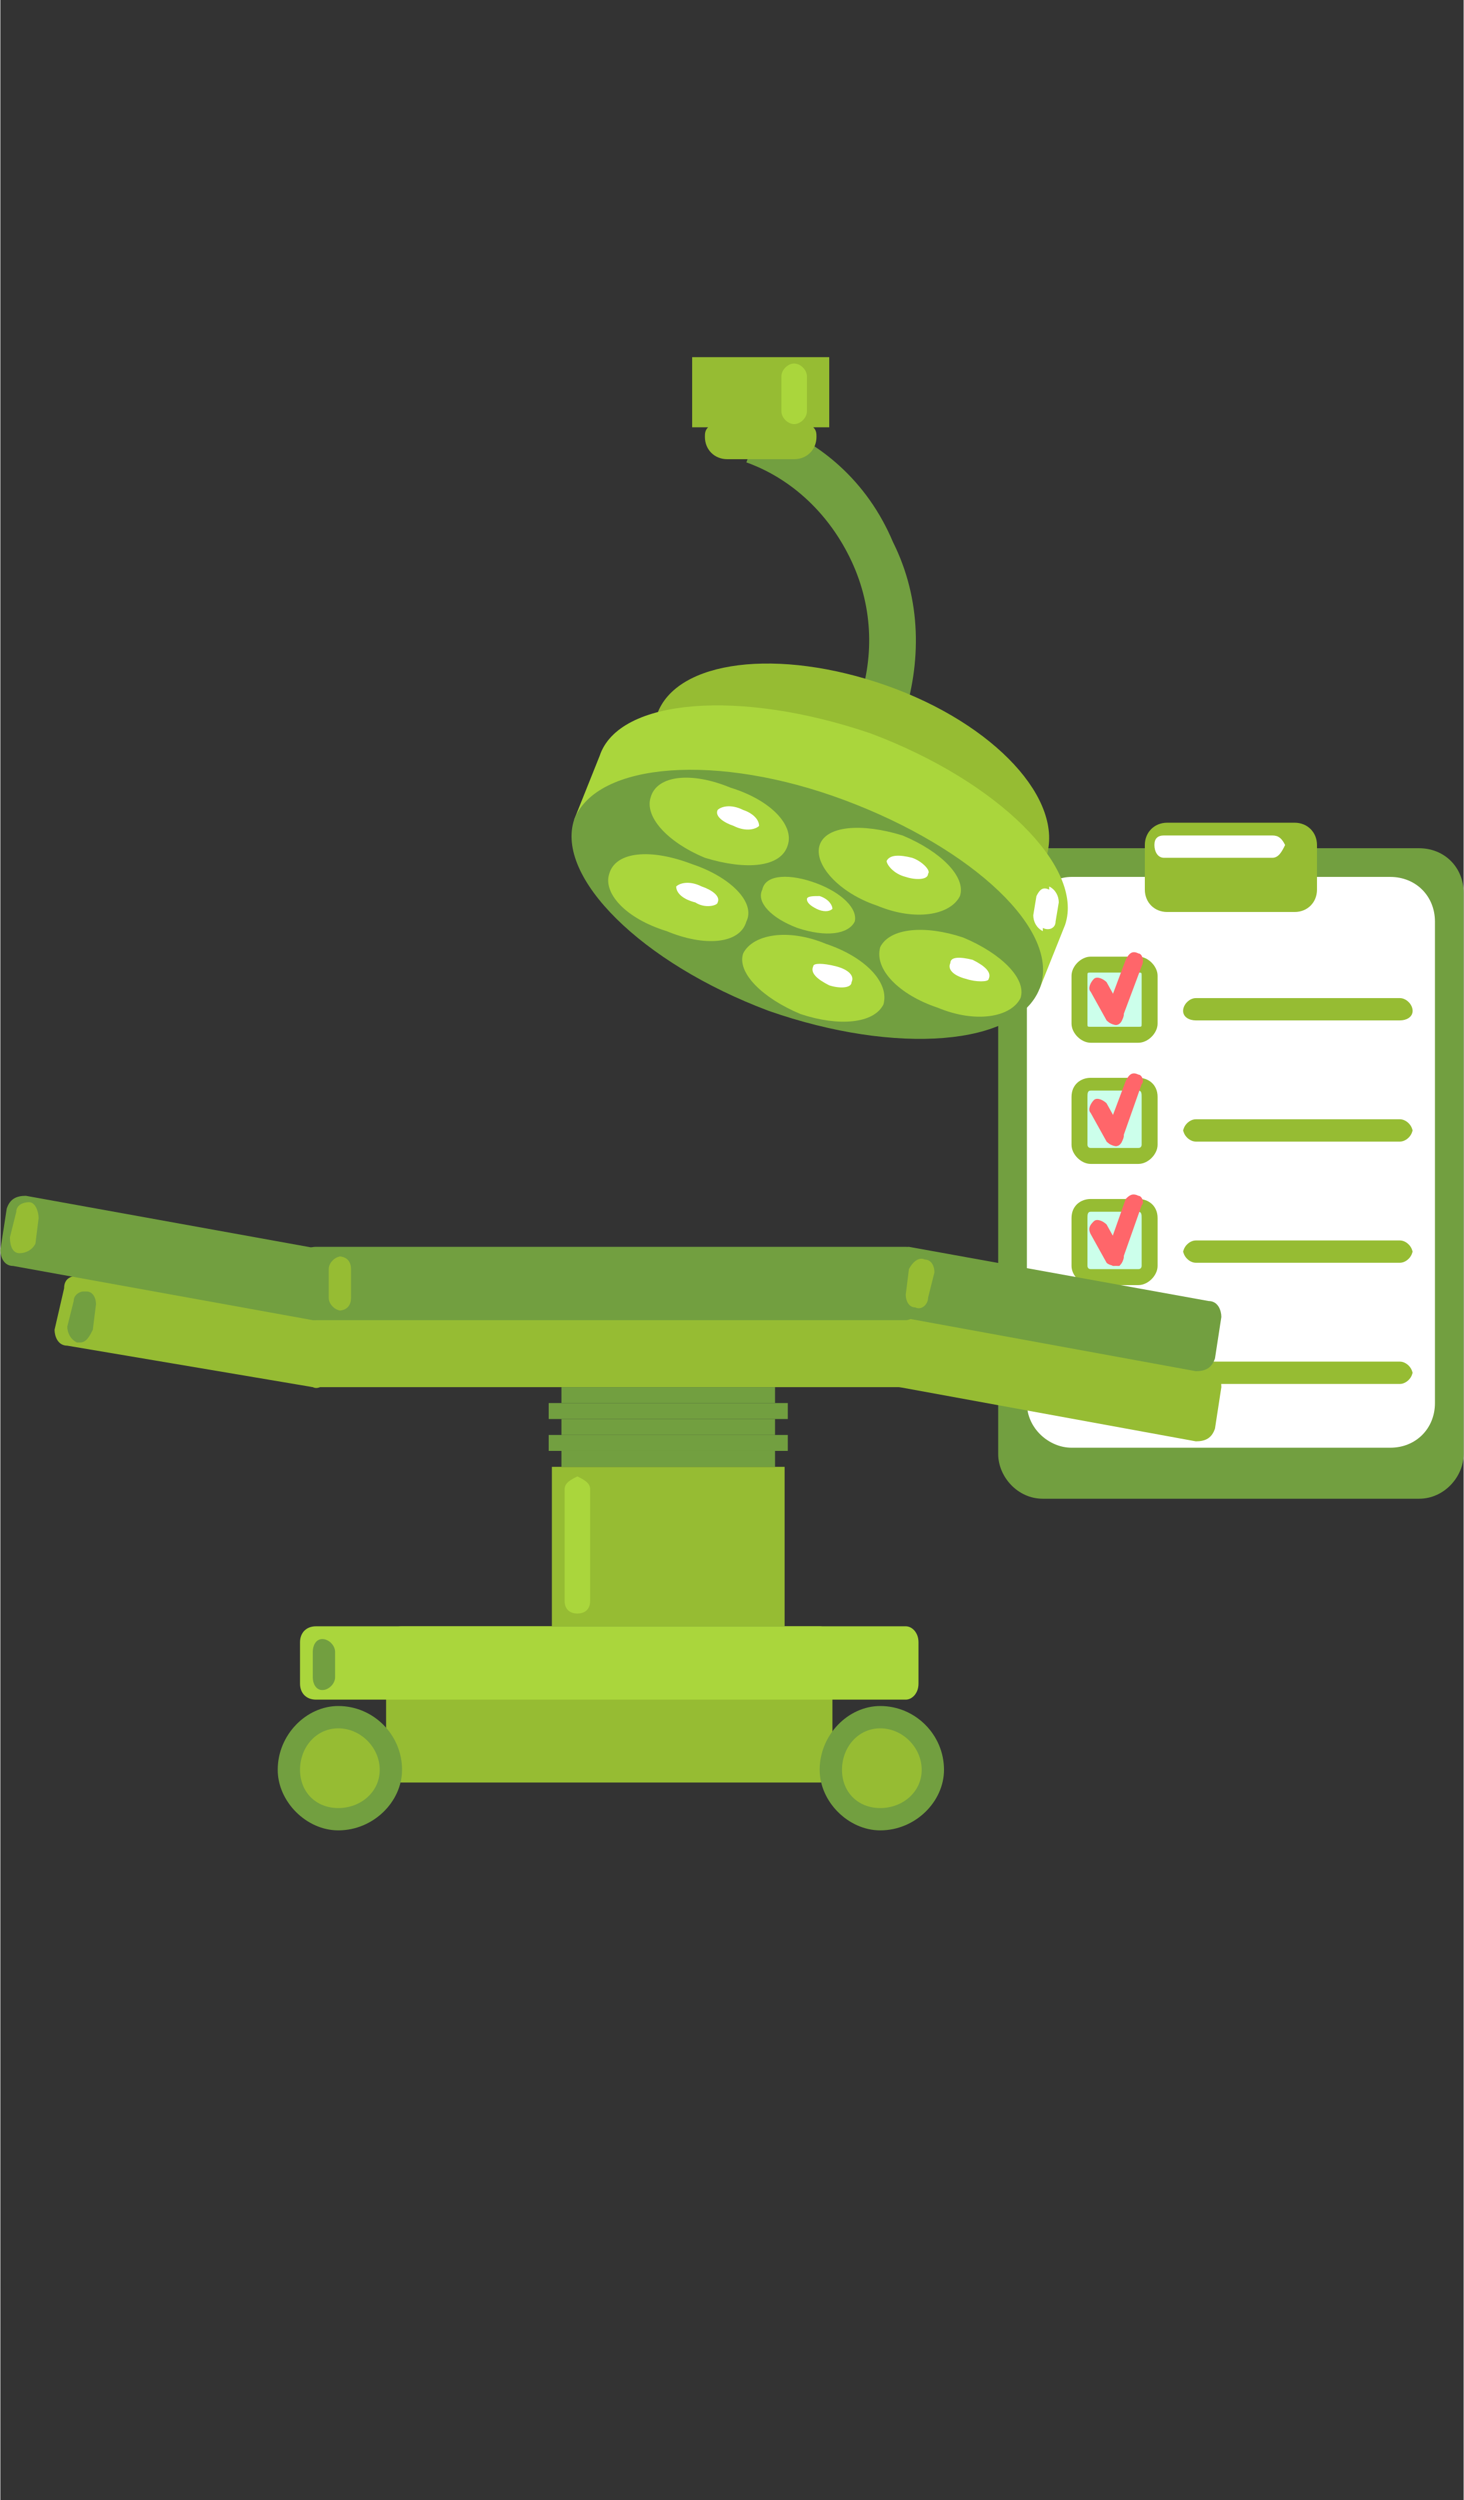 <?xml version="1.0" encoding="UTF-8"?>
<!DOCTYPE svg PUBLIC "-//W3C//DTD SVG 1.1//EN" "http://www.w3.org/Graphics/SVG/1.1/DTD/svg11.dtd">
<!-- Creator: CorelDRAW X7 -->
<svg xmlns="http://www.w3.org/2000/svg" xml:space="preserve" width="34.459mm" height="58.829mm" version="1.1" style="shape-rendering:geometricPrecision; text-rendering:geometricPrecision; image-rendering:optimizeQuality; fill-rule:evenodd; clip-rule:evenodd"
viewBox="0 0 459 784"
 xmlns:xlink="http://www.w3.org/1999/xlink">
 <rect x="0" y="0" width="459" height="784" fill="#333333" stroke="none"/>
 <defs>
  <style type="text/css">
   <![CDATA[
    .fil7 {fill:none}
    .fil0 {fill:#729F40;fill-rule:nonzero}
    .fil5 {fill:#7ACCAC;fill-rule:nonzero}
    .fil2 {fill:#96BC33;fill-rule:nonzero}
    .fil6 {fill:#AAD63C;fill-rule:nonzero}
    .fil3 {fill:#CCFFEB;fill-rule:nonzero}
    .fil4 {fill:#FF666A;fill-rule:nonzero}
    .fil1 {fill:white;fill-rule:nonzero}
   ]]>
  </style>
 </defs>
 <g id="Layer_x0020_1">
  <path class="fil0" d="M459 456c0,7 -6,14 -14,14l-118 0c-8,0 -14,-7 -14,-14l0 -176c0,-8 6,-14 14,-14l118 0c8,0 14,6 14,14l0 176z"/>
  <path class="fil1" d="M450 440c0,8 -6,14 -14,14l-100 0c-7,0 -14,-6 -14,-14l0 -151c0,-8 7,-14 14,-14l100 0c8,0 14,6 14,14l0 151z"/>
  <path class="fil2" d="M413 279c0,4 -3,7 -7,7l-40 0c-4,0 -7,-3 -7,-7l0 -14c0,-4 3,-7 7,-7l40 0c4,0 7,3 7,7l0 14z"/>
  <g>
   <path class="fil1" d="M365 269l34 0c2,0 3,-2 4,-4 -1,-2 -2,-3 -4,-3l-34 0c-2,0 -3,1 -3,3 0,2 1,4 3,4zm38 -4l0 0 0 0 0 0zm-41 0l0 0 0 0 0 0z"/>
  </g>
  <path class="fil2" d="M439 313c2,0 4,2 4,4l0 0c0,2 -2,3 -4,3l-64 0c-2,0 -4,-1 -4,-3l0 0c0,-2 2,-4 4,-4l64 0z"/>
  <path class="fil2" d="M363 321c0,3 -3,6 -6,6l-15 0c-3,0 -6,-3 -6,-6l0 -15c0,-3 3,-6 6,-6l15 0c3,0 6,3 6,6l0 15z"/>
  <path class="fil3" d="M342 322c-1,0 -1,0 -1,-1l0 -15c0,-1 0,-1 1,-1l15 0c1,0 1,0 1,1l0 15c0,1 0,1 -1,1l-15 0z"/>
  <path class="fil4" d="M353 301c1,-2 2,-3 4,-2l0 0c1,0 2,2 1,4l-6 16c0,2 -2,3 -3,2l0 0c-2,0 -2,-2 -2,-4l6 -16z"/>
  <path class="fil4" d="M342 311c-1,-1 0,-3 1,-4l0 0c1,-1 3,0 4,1l5 9c1,1 0,3 -1,4l0 0c-1,1 -3,0 -4,-1l-5 -9z"/>
  <path class="fil2" d="M439 351c2,0 4,2 4,4l0 -1c0,2 -2,4 -4,4l-64 0c-2,0 -4,-2 -4,-4l0 1c0,-2 2,-4 4,-4l64 0z"/>
  <path class="fil2" d="M363 359c0,3 -3,6 -6,6l-15 0c-3,0 -6,-3 -6,-6l0 -15c0,-4 3,-6 6,-6l15 0c3,0 6,2 6,6l0 15z"/>
  <path class="fil3" d="M342 360c-1,0 -1,-1 -1,-1l0 -15c0,-1 0,-2 1,-2l15 0c1,0 1,1 1,2l0 15c0,0 0,1 -1,1l-15 0z"/>
  <path class="fil4" d="M353 339c1,-2 2,-3 4,-2l0 0c1,0 2,2 1,3l-6 17c0,2 -2,3 -3,2l0 0c-2,0 -2,-2 -2,-4l6 -16z"/>
  <path class="fil4" d="M342 349c-1,-1 0,-3 1,-4l0 0c1,-1 3,0 4,1l5 9c1,1 0,3 -1,4l0 0c-1,1 -3,0 -4,-1l-5 -9z"/>
  <path class="fil2" d="M439 389c2,0 4,2 4,4l0 -1c0,2 -2,4 -4,4l-64 0c-2,0 -4,-2 -4,-4l0 1c0,-2 2,-4 4,-4l64 0z"/>
  <path class="fil2" d="M363 397c0,3 -3,6 -6,6l-15 0c-3,0 -6,-3 -6,-6l0 -15c0,-4 3,-6 6,-6l15 0c3,0 6,2 6,6l0 15z"/>
  <path class="fil3" d="M342 398c-1,0 -1,-1 -1,-1l0 -15c0,-1 0,-2 1,-2l15 0c1,0 1,1 1,2l0 15c0,0 0,1 -1,1l-15 0z"/>
  <path class="fil4" d="M353 376c1,-1 2,-2 4,-1l0 0c1,0 2,2 1,3l-6 17c0,2 -2,2 -3,2l0 0c-2,-1 -2,-2 -2,-4l6 -17z"/>
  <path class="fil4" d="M342 387c-1,-2 0,-3 1,-4l0 0c1,-1 3,0 4,1l5 9c1,1 0,3 -1,4l0 0c-1,0 -3,0 -4,-1l-5 -9z"/>
  <path class="fil2" d="M439 427c2,0 4,2 4,4l0 -1c0,2 -2,4 -4,4l-64 0c-2,0 -4,-2 -4,-4l0 1c0,-2 2,-4 4,-4l64 0z"/>
  <path class="fil5" d="M363 435c0,3 -3,5 -6,5l-15 0c-3,0 -6,-2 -6,-5l0 -16c0,-3 3,-5 6,-5l15 0c3,0 6,2 6,5l0 16z"/>
  <path class="fil3" d="M342 436c-1,0 -1,-1 -1,-1l0 -16c0,0 0,-1 1,-1l15 0c1,0 1,1 1,1l0 16c0,0 0,1 -1,1l-15 0z"/>
  <path class="fil4" d="M353 414c1,-1 2,-2 4,-1l0 -1c1,1 2,3 1,4l-6 17c0,2 -2,2 -3,2l0 0c-2,-1 -2,-2 -2,-4l6 -17z"/>
  <path class="fil4" d="M342 425c-1,-2 0,-3 1,-4l0 0c1,-1 3,0 4,1l5 9c1,1 0,3 -1,4l0 0c-1,0 -3,0 -4,-2l-5 -8z"/>
  <path class="fil2" d="M261 555c0,3 -2,4 -4,4l-131 0c-3,0 -5,-1 -5,-4l0 -40c0,-3 2,-5 5,-5l131 0c2,0 4,2 4,5l0 40z"/>
  <path class="fil6" d="M288 528c0,3 -2,5 -4,5l-185 0c-3,0 -5,-2 -5,-5l0 -13c0,-3 2,-5 5,-5l185 0c2,0 4,2 4,5l0 13z"/>
  <path class="fil2" d="M288 431c0,2 -2,4 -4,4l-185 0c-3,0 -5,-2 -5,-4l0 -14c0,-2 2,-4 5,-4l185 0c2,0 4,2 4,4l0 14z"/>
  <path class="fil2" d="M103 432c-1,2 -3,4 -5,3l-77 -13c-3,0 -4,-3 -4,-5l3 -13c0,-3 2,-4 5,-4l77 13c2,1 4,3 3,5l-2 14z"/>
  <path class="fil2" d="M381 448c-1,3 -3,4 -6,4l-93 -17c-3,0 -4,-3 -4,-5l2 -13c1,-3 3,-4 5,-4l94 17c3,0 4,2 4,5l-2 13z"/>
  <path class="fil0" d="M288 409c0,3 -2,5 -4,5l-185 0c-3,0 -5,-2 -5,-5l0 -13c0,-3 2,-5 5,-5l185 0c2,0 4,2 4,5l0 13z"/>
  <path class="fil0" d="M103 410c-1,3 -3,4 -5,4l-94 -17c-3,0 -4,-3 -4,-5l2 -13c1,-3 3,-4 6,-4l94 17c2,0 4,2 3,5l-2 13z"/>
  <path class="fil0" d="M381 426c-1,3 -3,4 -6,4l-93 -17c-3,0 -4,-2 -4,-5l2 -13c1,-2 3,-4 5,-4l94 17c3,0 4,3 4,5l-2 13z"/>
  <path class="fil0" d="M296 555c0,-11 -9,-20 -20,-20 -10,0 -19,9 -19,20 0,10 9,19 19,19 11,0 20,-9 20,-19z"/>
  <path class="fil0" d="M126 555c0,-11 -9,-20 -20,-20 -10,0 -19,9 -19,20 0,10 9,19 19,19 11,0 20,-9 20,-19z"/>
  <path class="fil2" d="M289 555c0,-7 -6,-13 -13,-13 -7,0 -12,6 -12,13 0,7 5,12 12,12 7,0 13,-5 13,-12z"/>
  <path class="fil2" d="M119 555c0,-7 -6,-13 -13,-13 -7,0 -12,6 -12,13 0,7 5,12 12,12 7,0 13,-5 13,-12z"/>
  <polygon class="fil2" points="173,510 246,510 246,460 173,460 "/>
  <polygon class="fil0" points="176,460 243,460 243,455 176,455 "/>
  <polygon class="fil0" points="172,455 247,455 247,450 172,450 "/>
  <polygon class="fil0" points="176,450 243,450 243,445 176,445 "/>
  <polygon class="fil0" points="172,445 247,445 247,440 172,440 "/>
  <polygon class="fil0" points="176,440 243,440 243,435 176,435 "/>
  <path class="fil6" d="M181 506l0 0c0,0 0,0 0,0 0,0 0,0 0,0zm0 0c-2,0 -4,-1 -4,-4l0 -35c0,-2 2,-3 4,-4 2,1 4,2 4,4l0 35c0,3 -2,4 -4,4zm0 -43c0,0 0,0 0,0l0 0c0,0 0,0 0,0z"/>
  <path class="fil0" d="M102 530l-1 0c0,0 0,0 0,0 0,0 0,0 1,0zm-1 0c-2,0 -3,-2 -3,-4l0 -8c0,-2 1,-4 3,-4 2,0 4,2 4,4l0 8c0,2 -2,4 -4,4zm0 -16c0,0 0,0 0,0l1 0c-1,0 -1,0 -1,0z"/>
  <path class="fil0" d="M24 421l0 0c0,0 0,0 0,0 0,0 0,0 0,0zm1 0c0,0 -1,0 -1,0 -2,-1 -3,-3 -3,-5l2 -8c0,-2 2,-3 3,-3 1,0 1,0 1,0 2,0 3,2 3,4l-1 8c-1,2 -2,4 -4,4zm-1 0c0,0 0,0 0,0l0 0zm3 -16l0 0c0,0 0,0 0,0zm0 0c0,0 0,0 0,0 0,0 0,0 0,0l0 0z"/>
  <path class="fil2" d="M5 380c0,-2 2,-3 4,-3l0 0c2,0 3,3 3,5l-1 8c-1,2 -3,3 -5,3l0 0c-2,0 -3,-2 -3,-5l2 -8z"/>
  <path class="fil2" d="M285 398c1,-2 3,-4 5,-3l0 0c2,0 3,2 3,4l-2 8c0,2 -2,4 -4,3l0 0c-2,0 -3,-2 -3,-4l1 -8z"/>
  <path class="fil2" d="M103 398c0,-2 2,-4 4,-4l-1 0c3,0 4,2 4,4l0 9c0,2 -1,4 -4,4l1 0c-2,0 -4,-2 -4,-4l0 -9z"/>
  <path class="fil0" d="M234 145l5 -13c18,6 33,19 41,38 9,18 9,38 3,56l-14 -5c5,-14 5,-30 -2,-45 -7,-15 -19,-26 -33,-31z"/>
  <path class="fil2" d="M206 224c6,-17 38,-21 72,-9 34,12 56,36 50,54 -7,17 -39,21 -73,9 -33,-12 -56,-36 -49,-54z"/>
  <path class="fil6" d="M180 257l8 -20c6,-18 44,-21 85,-7 40,15 67,42 61,60l-8 20 -16 -6c-16,3 -38,0 -61,-8 -23,-8 -42,-21 -52,-33l-17 -6z"/>
  <path class="fil0" d="M180 257c7,-18 45,-21 85,-6 40,15 68,41 61,59 -7,18 -45,21 -85,7 -40,-15 -67,-42 -61,-60z"/>
  <path class="fil6" d="M275 284c12,5 23,3 26,-3 2,-6 -6,-14 -18,-19 -13,-4 -24,-3 -26,3 -2,6 6,15 18,19z"/>
  <path class="fil1" d="M278 270c1,-2 4,-2 8,-1 3,1 6,4 5,5 0,2 -4,2 -7,1 -4,-1 -6,-4 -6,-5z"/>
  <path class="fil6" d="M294 316c12,5 23,3 26,-3 2,-6 -6,-14 -18,-19 -12,-4 -23,-3 -26,3 -2,7 6,15 18,19z"/>
  <path class="fil1" d="M298 302c0,-2 3,-2 7,-1 4,2 6,4 5,6 0,1 -4,1 -7,0 -4,-1 -6,-3 -5,-5z"/>
  <path class="fil6" d="M221 269c13,4 24,3 26,-4 2,-6 -5,-14 -18,-18 -12,-5 -23,-4 -25,3 -2,6 5,14 17,19z"/>
  <path class="fil1" d="M225 254c1,-1 4,-2 8,0 3,1 5,3 5,5 -1,1 -4,2 -8,0 -3,-1 -6,-3 -5,-5z"/>
  <path class="fil6" d="M209 292c12,5 23,4 25,-3 3,-6 -5,-14 -17,-18 -13,-5 -24,-4 -26,3 -2,6 5,14 18,18z"/>
  <path class="fil1" d="M212 278c1,-1 4,-2 8,0 3,1 6,3 5,5 0,1 -4,2 -7,0 -4,-1 -6,-3 -6,-5z"/>
  <path class="fil6" d="M250 291c9,3 16,2 18,-2 1,-4 -4,-9 -12,-12 -8,-3 -16,-3 -17,2 -2,4 3,9 11,12z"/>
  <path class="fil1" d="M253 282c0,-1 2,-1 4,-1 3,1 4,3 4,4 -1,1 -3,1 -5,0 -2,-1 -3,-2 -3,-3z"/>
  <path class="fil6" d="M251 318c12,4 23,3 26,-3 2,-7 -6,-15 -18,-19 -12,-5 -23,-3 -26,3 -2,6 6,14 18,19z"/>
  <path class="fil1" d="M255 303c0,-1 3,-1 7,0 4,1 6,3 5,5 0,2 -4,2 -7,1 -4,-2 -6,-4 -5,-6z"/>
  <path class="fil2" d="M217 112l43 0 0 22 -5 0c1,1 1,2 1,3 0,4 -3,7 -7,7l-21 0c-4,0 -7,-3 -7,-7 0,-1 0,-2 1,-3l-5 0 0 -22z"/>
  <path class="fil1" d="M324 287c0,2 1,4 3,5l0 -1c2,1 4,0 4,-2l1 -6c0,-2 -1,-4 -3,-5l0 1c-2,-1 -3,0 -4,2l-1 6z"/>
  <path class="fil6" d="M249 133l0 0c0,0 0,0 0,0 0,0 0,0 0,0zm0 0c2,0 4,-2 4,-4l0 -11c0,-2 -2,-4 -4,-4 -2,0 -4,2 -4,4l0 11c0,2 2,4 4,4zm0 -19c0,0 0,0 0,0l0 0c0,0 0,0 0,0z"/>
  <polygon class="fil7" points="0,0 459,0 459,784 0,784 "/>
 </g>
</svg>
